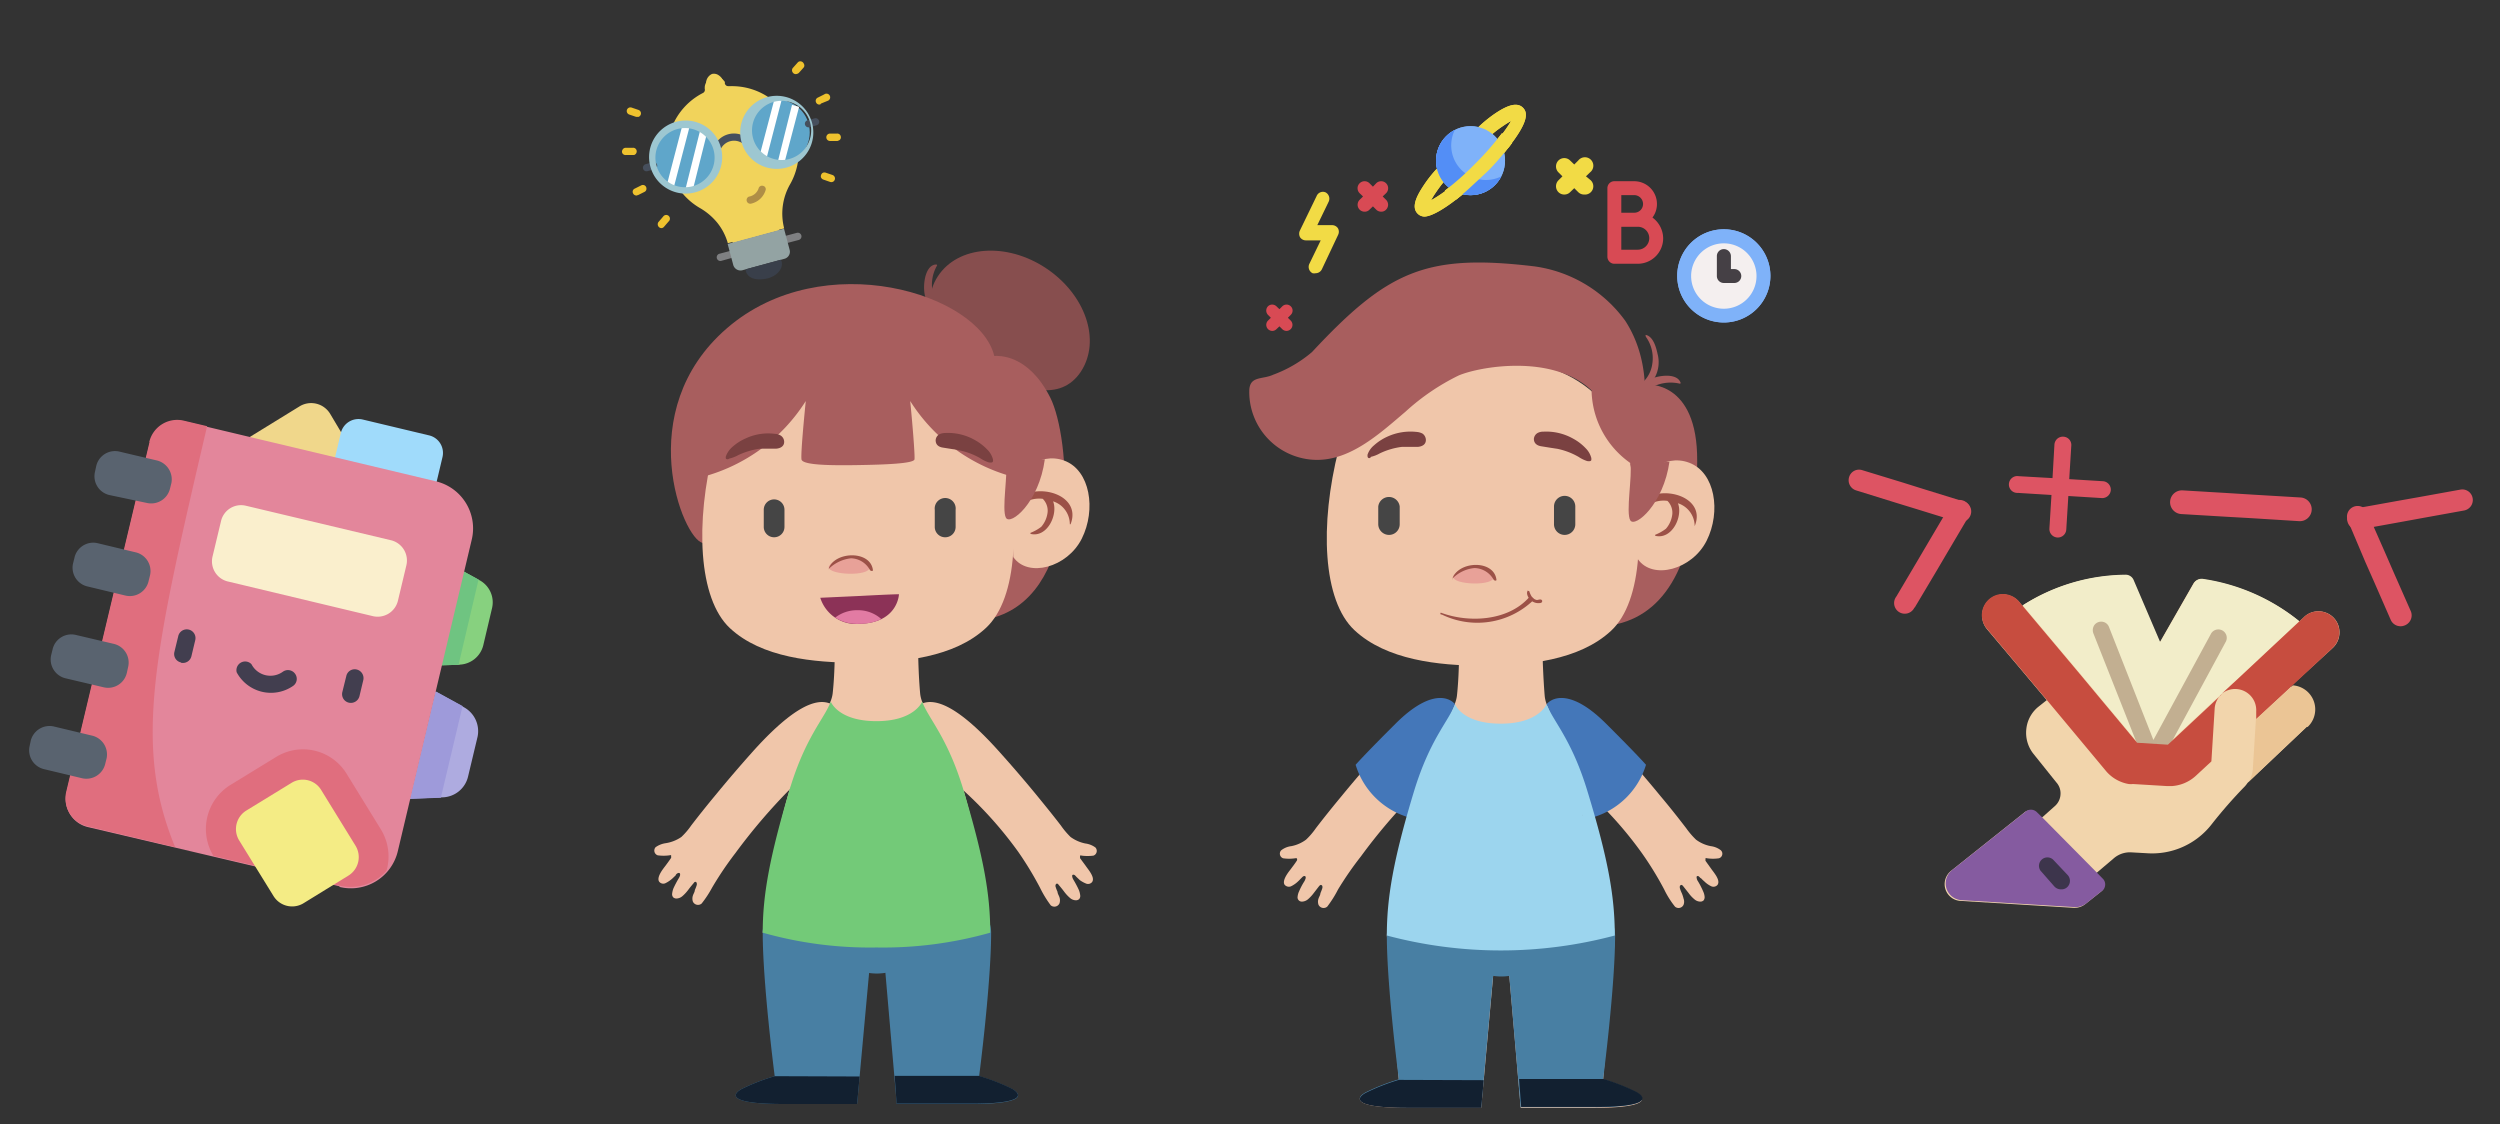 <svg xmlns="http://www.w3.org/2000/svg" viewBox="0 0 169 76"><rect x="0" y="0" width="169" height="76" fill="#333333" stroke="none"/><defs><style>.cls-1{fill:#874e4e;}.cls-2{fill:#f0c6aa;}.cls-3{fill:#a85e5e;}.cls-4{fill:#487fa3;}.cls-5{fill:#122030;}.cls-6{fill:#8c3257;}.cls-7{fill:#e27ba3;}.cls-8{fill:#e8a198;}.cls-9{fill:#9c5147;}.cls-10{fill:#7a4141;}.cls-11{fill:#73ca78;}.cls-12{fill:#454545;}.cls-13{fill:#4477b9;}.cls-14{fill:#9cd5ee;}.cls-15{fill:#531610;}.cls-16{fill:#511510;}.cls-17{fill:#561711;}.cls-18{fill:#261712;}.cls-19{fill:#87d17f;}.cls-20{fill:#6fc481;}.cls-21{fill:#aeabe0;}.cls-22{fill:#9e9ada;}.cls-23{fill:#f0d78b;}.cls-24{fill:#a0dbfb;}.cls-25{fill:#e3869b;}.cls-26{fill:#e06e7e;}.cls-27{fill:#59636f;}.cls-28{fill:#faefcd;}.cls-29{fill:#f4ec85;}.cls-30{fill:#423e4f;}.cls-31{fill:#f2db45;}.cls-32{fill:#7fb2f9;}.cls-33{fill:#538ef6;}.cls-34{fill:#d84a54;}.cls-35{fill:#f4efef;}.cls-36{fill:#454045;}.cls-37{fill:#7f8082;}.cls-38{fill:#f1d35b;}.cls-39{fill:#93a3a3;}.cls-40{fill:#393f4a;}.cls-41{fill:#5fa6ca;}.cls-42{fill:#464f5d;}.cls-43{fill:#af8e46;}.cls-44{fill:#fff;}.cls-45{fill:#efc22e;}.cls-46{fill:#9dc7d1;}.cls-47{fill:#f2d5ac;}.cls-48{fill:#f2edc9;}.cls-49{fill:#c2af91;}.cls-50{fill:#855ba0;}.cls-51{fill:#3d354c;}.cls-52{fill:#c74d3f;}.cls-53{fill:#ebc595;}.cls-54{fill:#dd5463;}</style></defs><g id="Слой_1" data-name="Слой 1"><path class="cls-1" d="M63.3,17.88c-.89,0-1,1.92-.64,2.44.05.08.16.22.27.22.37,0,.11-.76.1-.89a2.59,2.59,0,0,1,.32-1.71S63.33,17.88,63.3,17.88Z"/><path class="cls-1" d="M73.07,25.12c-1.38,2.08-4,1.34-6.68-.43s-4.36-3.9-3-6,4.66-2.33,7.32-.56S74.45,23,73.07,25.12Z"/><path class="cls-2" d="M56.13,47.57c-.9-.39-2.46.12-5.3,3.3-.81.91-1.61,1.84-2.39,2.79-.59.71-1.16,1.42-1.72,2.15a4.8,4.8,0,0,1-.66.77A2.56,2.56,0,0,1,45,57a1.55,1.55,0,0,0-.68.27.34.34,0,0,0,.14.55,3,3,0,0,0,.8,0,.14.14,0,0,1,.11,0c0,.05,0,.13,0,.17-.17.25-.27.38-.38.53s-.64.77-.43,1.08a.35.35,0,0,0,.41.11,2,2,0,0,0,.49-.33l.22-.21c0-.06.13-.17.22-.16s.08.11.07.17a.71.71,0,0,1-.08.18,7.3,7.3,0,0,0-.36.68,1.39,1.39,0,0,0-.09.35.32.32,0,0,0,.07.27.33.33,0,0,0,.19.08.64.64,0,0,0,.43-.16,2.59,2.59,0,0,0,.39-.42c.12-.16.25-.32.38-.47a.16.16,0,0,1,.1-.08.11.11,0,0,1,.1.09.29.29,0,0,1,0,.13,2.68,2.68,0,0,1-.13.34c0,.12-.09.24-.13.37a.64.64,0,0,0,0,.41.38.38,0,0,0,.59.13A7.32,7.32,0,0,0,48.14,60a22.84,22.84,0,0,1,1.58-2.34,39,39,0,0,1,3.66-4.29Z"/><path class="cls-2" d="M62.31,47.57c.9-.39,2.46.12,5.29,3.3q1.23,1.37,2.4,2.79c.58.71,1.16,1.42,1.72,2.15a5.3,5.3,0,0,0,.65.77,2.56,2.56,0,0,0,1,.44,1.46,1.46,0,0,1,.68.27.34.34,0,0,1-.13.55,3.08,3.08,0,0,1-.8,0,.14.14,0,0,0-.11,0c0,.05,0,.13,0,.17l.39.53c.16.24.64.77.43,1.08a.35.35,0,0,1-.41.11A2,2,0,0,1,73,59.5l-.22-.21c-.06-.06-.13-.17-.23-.16s-.07.11-.06.17a.71.71,0,0,0,.08.18,7.3,7.3,0,0,1,.36.68,1.39,1.39,0,0,1,.09.35.32.32,0,0,1-.07.27.33.33,0,0,1-.19.08.62.62,0,0,1-.43-.16,2.59,2.59,0,0,1-.39-.42c-.12-.16-.25-.32-.38-.47a.16.16,0,0,0-.1-.08.11.11,0,0,0-.1.09.19.19,0,0,0,0,.13,2.68,2.68,0,0,0,.13.34c0,.12.09.24.13.37a.64.64,0,0,1,0,.41.38.38,0,0,1-.59.13A7.32,7.32,0,0,1,70.3,60a22.94,22.94,0,0,0-1.47-2.42,26.54,26.54,0,0,0-3.77-4.21Z"/><path class="cls-2" d="M65.09,53.27c-1.25-4.07-2.77-5.06-2.89-6.41s-.13-2.69-.13-2.69H56.43s0,1.42-.14,2.69-1.64,2.34-2.88,6.41a52.72,52.72,0,0,0-1.85,9.78,26.61,26.61,0,0,0,7.69,1,26.61,26.61,0,0,0,7.69-1A53.69,53.69,0,0,0,65.09,53.27Z"/><path class="cls-3" d="M47.5,36.7c-1.33-.25-4.84-8.92,1.65-14.52s17.06-2.32,18.06,1.88c.26,0,2.28-.17,3.79,2.82,1.35,2.7,2.16,13-3.7,14.83S47.5,36.7,47.5,36.7Z"/><path class="cls-4" d="M51.56,63.05c0,3.47.81,9.7.81,9.7a13.58,13.58,0,0,0-2.26.88c-.77.45-.58,1,2.83,1h5L59,63.05S51.56,59.58,51.56,63.05Z"/><path class="cls-4" d="M67,63.05c0,3.47-.81,9.7-.81,9.7a13.93,13.93,0,0,1,2.26.88c.77.45.58,1-2.83,1h-5l-1-11.56S67,59.58,67,63.05Z"/><path class="cls-4" d="M58.27,63.67h2v2a3.62,3.62,0,0,1-2,0Z"/><path class="cls-5" d="M60.61,74.61h5c3.41,0,3.6-.53,2.83-1a13.93,13.93,0,0,0-2.26-.88h-5.7Z"/><path class="cls-5" d="M52.37,72.75a13.58,13.58,0,0,0-2.26.88c-.77.45-.58,1,2.83,1h5l.17-1.86Z"/><path class="cls-2" d="M58,44.8c3,0,6.51-.35,8.66-2.36s2.36-7.15,1.07-12.23S61.54,24,58,24s-8.44,1.15-9.73,6.23-1.07,10.23,1.07,12.23S55,44.8,58,44.8Z"/><path class="cls-6" d="M55.45,40.41a2.54,2.54,0,0,0,2.69,1.76c2.57-.08,2.63-2,2.63-2s-.45,0-2.51.11Z"/><path class="cls-7" d="M58.14,42.17a3.45,3.45,0,0,0,1.44-.32,2.35,2.35,0,0,0-1.62-.6,2.39,2.39,0,0,0-1.5.5A2.78,2.78,0,0,0,58.14,42.17Z"/><path class="cls-3" d="M58,22.74c-11.94,0-10.75,9.56-10.75,9.56a11.85,11.85,0,0,0,7.22-5.19c-.13,1.29-.34,3.54-.29,3.94s2,.42,3.82.39,3.78-.1,3.82-.39-.16-2.65-.29-3.94a11.85,11.85,0,0,0,7.22,5.19S70,22.74,58,22.74Z"/><path class="cls-8" d="M57.51,37.63c-.78,0-1.49.47-1.49.71,0,.54,2.8.65,2.77,0C58.77,38,58.19,37.66,57.51,37.63Z"/><path class="cls-9" d="M56,38.48a2.55,2.55,0,0,1,1.53-.74,1.5,1.5,0,0,1,1.28.8c.06.07.21.08.2,0-.17-1.39-2.68-1.26-3-.05,0,0,0,.06,0,0Z"/><path class="cls-10" d="M67.12,31.2a.29.29,0,0,0,0-.16,1.44,1.44,0,0,0-.38-.65,3.62,3.62,0,0,0-.85-.65,3.68,3.68,0,0,0-2-.47,1,1,0,0,0-.38.08.5.5,0,0,0-.26.41c0,.32.22.46.5.5l.63.1a3.54,3.54,0,0,1,.45.08,4.55,4.55,0,0,1,1.44.54,2.22,2.22,0,0,0,.58.28C66.94,31.27,67.09,31.29,67.12,31.2Z"/><path class="cls-10" d="M49.07,31a.26.26,0,0,1,0-.15,1.51,1.51,0,0,1,.43-.63,3.39,3.39,0,0,1,.9-.58,3.59,3.59,0,0,1,2-.31.8.8,0,0,1,.37.11.51.51,0,0,1,.24.43c0,.31-.27.44-.54.46l-.63,0-.46,0a5,5,0,0,0-1.48.44,2.32,2.32,0,0,1-.6.23C49.24,31.06,49.1,31.06,49.07,31Z"/><path class="cls-2" d="M68.34,33.14c.34-1.1,1.86-2.65,3.61-2s2.16,3.31,1.18,5.27-3.64,2.67-4.63,1.25Z"/><path class="cls-9" d="M68.24,34.52c0,.07.06.21.14.16.33-.22.57-.54.91-.73a2,2,0,0,1,1.2-.23,1.13,1.13,0,0,1,.33.89,1.8,1.8,0,0,1-.43,1,2.91,2.91,0,0,1-.73.41s0,.06,0,.07c1.12.28,1.88-1.29,1.53-2.2a1.63,1.63,0,0,1,1.13,1.55s0,0,.05,0C73.29,33.11,69,32.29,68.24,34.52Z"/><path class="cls-3" d="M70.63,31.05C70.23,34,68.3,35.55,68,35s.16-3.06,0-3.84l2.65-.11"/><path class="cls-11" d="M65.09,53.27c-1.07-3.48-2.34-4.71-2.75-5.84h0s-.52,1.32-3.09,1.32-3.08-1.29-3.09-1.32c-.42,1.13-1.69,2.36-2.75,5.84C52,58,51.56,60.54,51.56,63.05a26.61,26.61,0,0,0,7.69,1,26.61,26.61,0,0,0,7.69-1C66.94,60.49,66.52,58,65.09,53.27Z"/><path class="cls-12" d="M63.89,36.32a.7.7,0,0,1-.7-.7V34.46a.71.71,0,1,1,1.41,0v1.16A.7.7,0,0,1,63.89,36.32Z"/><path class="cls-12" d="M52.33,36.32a.7.7,0,0,1-.7-.7V34.46a.7.7,0,1,1,1.4,0v1.16A.7.7,0,0,1,52.33,36.32Z"/><path class="cls-2" d="M107.3,53.45c-1.24-4.08-2.77-5.07-2.88-6.43s-.14-2.69-.14-2.69H98.63s0,1.42-.14,2.69-1.64,2.35-2.88,6.43a53.39,53.39,0,0,0-1.86,9.79,29.89,29.89,0,0,0,15.41,0A53.39,53.39,0,0,0,107.3,53.45Z"/><path class="cls-3" d="M111.27,26s3.5-.36,3.46,5.18c0,6.38-1.87,10.16-5.38,11S111.27,26,111.27,26Z"/><path class="cls-3" d="M111.24,22.74a2.47,2.47,0,0,1,.45,1.89,2.09,2.09,0,0,1-.62,1.2c-.18.2-.2.17-.28.42s.12.18.2.15a2.18,2.18,0,0,0,1.06-2.48c-.09-.43-.29-1.17-.79-1.28-.05,0,0,.08,0,.1Z"/><path class="cls-3" d="M113.61,25.88c-.28-.84-2.12-.42-2.53.05-.06.08-.17.22-.13.32.11.35.75-.1.88-.15a2.69,2.69,0,0,1,1.74-.16S113.62,25.91,113.61,25.88Z"/><path class="cls-2" d="M98.37,47.73c-.9-.39-2.46.13-5.3,3.31-.82.91-1.62,1.85-2.4,2.8-.58.7-1.16,1.42-1.72,2.15a4.8,4.8,0,0,1-.66.77,2.43,2.43,0,0,1-1,.44,1.37,1.37,0,0,0-.68.28.33.33,0,0,0,.13.54,2.74,2.74,0,0,0,.81,0,.22.22,0,0,1,.11,0,.15.15,0,0,1,0,.17c-.17.26-.28.39-.38.53s-.65.77-.44,1.09a.38.38,0,0,0,.42.11,1.8,1.8,0,0,0,.49-.34c.07-.06.14-.14.21-.21s.14-.16.23-.15.08.11.07.16a1.08,1.08,0,0,1-.08.19,4.42,4.42,0,0,0-.36.68,1.08,1.08,0,0,0-.1.35.29.29,0,0,0,.27.35.66.66,0,0,0,.43-.16,2.59,2.59,0,0,0,.39-.42l.37-.48s.07-.07.11-.07a.12.12,0,0,1,.1.08.33.33,0,0,1,0,.14,3.42,3.42,0,0,1-.13.34c0,.12-.09.24-.13.37a.64.64,0,0,0,0,.41.38.38,0,0,0,.59.13,7.32,7.32,0,0,0,.73-1.16A22.84,22.84,0,0,1,92,57.89a38.44,38.44,0,0,1,3.67-4.31Z"/><path class="cls-2" d="M104.57,47.73c.9-.39,2.46.13,5.3,3.31.82.91,1.62,1.85,2.4,2.8.59.7,1.16,1.42,1.72,2.15a5.37,5.37,0,0,0,.66.77,2.43,2.43,0,0,0,1,.44,1.37,1.37,0,0,1,.68.28.32.32,0,0,1-.13.54,2.68,2.68,0,0,1-.8,0,.16.16,0,0,0-.11,0c0,.06,0,.13,0,.17l.38.53c.17.25.65.77.44,1.09a.36.36,0,0,1-.41.11,1.66,1.66,0,0,1-.49-.34,2.18,2.18,0,0,1-.22-.21c-.06,0-.13-.16-.23-.15s-.07.11-.06.16a.46.46,0,0,0,.08.19,5.45,5.45,0,0,1,.35.68,1.08,1.08,0,0,1,.1.35.36.36,0,0,1-.07.27.33.33,0,0,1-.19.08.62.62,0,0,1-.43-.16,2.21,2.21,0,0,1-.39-.42l-.38-.48s-.06-.07-.1-.07a.13.13,0,0,0-.11.08.32.32,0,0,0,0,.14,2,2,0,0,0,.13.34,2.29,2.29,0,0,1,.12.37.58.58,0,0,1,0,.41.37.37,0,0,1-.58.13,6.11,6.11,0,0,1-.73-1.16,22,22,0,0,0-1.48-2.42,25.91,25.91,0,0,0-3.78-4.23Z"/><path class="cls-2" d="M93.75,63.24,94.56,73a14,14,0,0,0-2.26.89c-.77.44-.58,1,2.83,1h5l1.05-11.59Z"/><path class="cls-2" d="M109.18,63.24,108.37,73a14,14,0,0,1,2.26.89c.77.44.58,1-2.83,1h-5l-1-11.59Z"/><path class="cls-4" d="M93.75,63.24c0,3.48.81,9.72.81,9.72a14,14,0,0,0-2.26.89c-.77.44-.59,1,2.83,1h5l1.05-11.59S93.75,59.77,93.75,63.24Z"/><path class="cls-4" d="M109.18,63.24c0,3.48-.81,9.72-.81,9.72a14,14,0,0,1,2.26.89c.77.44.58,1-2.84,1h-5l-1-11.59S109.18,59.77,109.18,63.24Z"/><path class="cls-4" d="M100.49,63.87h2v2a3.62,3.62,0,0,1-2,0Z"/><path class="cls-5" d="M102.83,74.83h5c3.41,0,3.6-.54,2.83-1a14,14,0,0,0-2.26-.89h-5.71Z"/><path class="cls-5" d="M94.56,73a14,14,0,0,0-2.26.89c-.77.44-.58,1,2.83,1h5l.17-1.87Z"/><path class="cls-13" d="M98.36,47.6c-.54-.61-1.87-.82-4,1.3s-2.72,2.8-2.72,2.8a5.32,5.32,0,0,0,3.61,3.56Z"/><path class="cls-13" d="M104.55,47.6c.54-.61,1.87-.82,4,1.3s2.72,2.8,2.72,2.8a5.32,5.32,0,0,1-3.61,3.56Z"/><path class="cls-2" d="M100.24,45c3,0,6.52-.36,8.67-2.36s2.37-7.17,1.07-12.26-6.23-6.24-9.74-6.24-8.46,1.15-9.75,6.24S89.41,40.59,91.56,42.6,97.23,45,100.24,45Z"/><path class="cls-3" d="M110.21,31.3a6.13,6.13,0,0,1-2.62-4.91c-2.66-2.5-7.62-1.6-9-1A15.22,15.22,0,0,0,95,27.84c-2.08,1.77-4.48,4-7.44,3a4.59,4.59,0,0,1-3.11-4.38c0-1.08.87-.78,1.62-1.13a8.64,8.64,0,0,0,2.62-1.53c5.13-5.5,7.72-6.67,15.06-5.79a9.11,9.11,0,0,1,6.12,3.68C111.71,24.53,111.47,28.25,110.21,31.3Z"/><path class="cls-8" d="M99.72,38.29c-.79,0-1.5.47-1.49.7,0,.55,2.79.66,2.76,0C101,38.63,100.39,38.31,99.72,38.29Z"/><path class="cls-9" d="M98.16,39.14a2.39,2.39,0,0,1,1.52-.74,1.52,1.52,0,0,1,1.29.79c.06.08.21.08.19,0-.17-1.4-2.67-1.27-3,0,0,0,0,.06,0,0Z"/><path class="cls-9" d="M97.42,41.52a5.47,5.47,0,0,0,6.21-.92c.15-.16-.17-.32-.31-.17-1.41,1.54-4,1.69-5.88,1-.1-.05-.09.1,0,.14Z"/><path class="cls-9" d="M103.3,39.9c-.17.18,0,.51.15.64a.75.75,0,0,0,.69.22c.08,0,.16-.12.08-.2s-.24,0-.33,0c-.32-.07-.42-.34-.52-.61,0,0,0,0-.07,0Z"/><path class="cls-10" d="M107.57,31.11a.43.43,0,0,0,0-.16,1.44,1.44,0,0,0-.38-.65,3.37,3.37,0,0,0-.85-.65,3.7,3.7,0,0,0-2-.47.81.81,0,0,0-.38.08.51.51,0,0,0-.27.41c0,.31.23.46.51.5l.62.1.46.07a4.83,4.83,0,0,1,1.44.55,2.22,2.22,0,0,0,.58.28C107.39,31.18,107.53,31.2,107.57,31.11Z"/><path class="cls-10" d="M92.45,30.88a.45.45,0,0,1,0-.16,1.42,1.42,0,0,1,.44-.62,3.5,3.5,0,0,1,.89-.58,3.75,3.75,0,0,1,2-.32,1,1,0,0,1,.38.11.54.54,0,0,1,.23.43c0,.32-.26.44-.54.47l-.63,0-.46,0a4.83,4.83,0,0,0-1.49.44,2.13,2.13,0,0,1-.59.23C92.62,31,92.48,31,92.45,30.88Z"/><path class="cls-2" d="M110.56,33.28c.35-1.1,1.87-2.66,3.63-2s2.16,3.31,1.18,5.27-3.65,2.68-4.65,1.25Z"/><path class="cls-9" d="M110.46,34.66c0,.07.07.21.15.16.33-.22.56-.54.91-.73a1.89,1.89,0,0,1,1.2-.23,1.13,1.13,0,0,1,.33.88,1.8,1.8,0,0,1-.43,1,2.91,2.91,0,0,1-.73.41s0,.07,0,.07c1.13.28,1.89-1.29,1.54-2.2a1.63,1.63,0,0,1,1.13,1.55s0,0,0,0C115.53,33.25,111.2,32.42,110.46,34.66Z"/><path class="cls-3" d="M112.86,31.18c-.4,2.91-2.33,4.51-2.65,4s.15-3.07,0-3.84l2.65-.12"/><path class="cls-14" d="M107.3,53.45c-1.06-3.49-2.33-4.72-2.75-5.85h0s-.52,1.32-3.1,1.32-3.08-1.29-3.09-1.32c-.42,1.13-1.69,2.36-2.76,5.85-1.43,4.7-1.85,7.28-1.85,9.79a29.89,29.89,0,0,0,15.41,0C109.16,60.68,108.74,58.15,107.3,53.45Z"/><path class="cls-15" d="M94.84,54.23l0,0h0Z"/><path class="cls-16" d="M95,54.58h0s0,0,0,0Z"/><path class="cls-17" d="M91.3,63h0l0,0S91.29,63,91.3,63Z"/><path class="cls-15" d="M93.83,61.6h0s0,0,0,0Z"/><path class="cls-18" d="M87.22,52.67s0,0,0,0A.43.43,0,0,1,87.22,52.67Z"/><path class="cls-18" d="M87.18,52.59a.06.06,0,0,1,0,0S87.18,52.61,87.18,52.59Z"/><path class="cls-15" d="M107,54.73a.07.07,0,0,1,0,0h0Z"/><path class="cls-16" d="M107,55.13h0a.07.07,0,0,1,0-.05Z"/><path class="cls-17" d="M99.69,60.74h0Z"/><path class="cls-15" d="M102.56,60.75h0Z"/><path class="cls-18" d="M101,49.75v0Z"/><path class="cls-18" d="M101,49.66s0,0,0,0A.08.08,0,0,1,101,49.66Z"/><path class="cls-15" d="M117.55,59s0,0,0,0h0Z"/><path class="cls-16" d="M117.38,59.33h0s0,0,0,0Z"/><path class="cls-17" d="M108.42,61.27h0Z"/><path class="cls-15" d="M111,62.51h0l0,0Z"/><path class="cls-18" d="M114.29,51.9a.05.05,0,0,1,0,0S114.28,51.91,114.29,51.9Z"/><path class="cls-18" d="M114.34,51.82s0,0,0,0A.05.05,0,0,1,114.34,51.82Z"/><path class="cls-12" d="M105.77,36.16a.72.72,0,0,1-.72-.72v-1.2a.72.72,0,1,1,1.44,0v1.2A.72.72,0,0,1,105.77,36.16Z"/><path class="cls-12" d="M93.9,36.16a.73.73,0,0,1-.73-.72v-1.2a.73.73,0,0,1,1.45,0v1.2A.72.72,0,0,1,93.9,36.16Z"/><path class="cls-19" d="M31.09,44.94,29,45l1.61-6.77,1.82,1a1.7,1.7,0,0,1,.83,1.89l-.59,2.5a1.72,1.72,0,0,1-1.6,1.31Z"/><path class="cls-20" d="M32.35,39.18l-1.72-.94L29,45,31,44.94Z"/><path class="cls-21" d="M29.93,53.9,27.71,54l1.73-7.25,1.94,1.07a1.84,1.84,0,0,1,.9,2l-.64,2.68a1.82,1.82,0,0,1-1.71,1.4Z"/><path class="cls-22" d="M31.27,47.73l-1.83-1L27.71,54l2.09-.07Z"/><path class="cls-23" d="M15.25,34.59l-1-1.67a1.49,1.49,0,0,1,.49-2.06l5.51-3.39a1.5,1.5,0,0,1,2.06.49l1,1.68a1.49,1.49,0,0,1-.49,2.05L17.3,35.08a1.48,1.48,0,0,1-2.05-.49Z"/><path class="cls-24" d="M27.62,35.19l-4.47-1.07a1.23,1.23,0,0,1-.91-1.48l.8-3.37a1.23,1.23,0,0,1,1.48-.91L29,29.43a1.22,1.22,0,0,1,.91,1.48l-.8,3.37A1.23,1.23,0,0,1,27.62,35.19Z"/><path class="cls-25" d="M22.94,59.91l-17-4a1.94,1.94,0,0,1-1.44-2.35l5.63-23.63a1.94,1.94,0,0,1,2.35-1.44l17,4.05a3.27,3.27,0,0,1,2.41,3.94l-5,21.07a3.26,3.26,0,0,1-3.93,2.41Z"/><path class="cls-26" d="M23.44,52.32a3.46,3.46,0,0,0-4.79-1.14l-3.07,1.88a3.5,3.5,0,0,0-1.15,4.8l0,0,8.49,2a3.23,3.23,0,0,0,3.21-1,3.5,3.5,0,0,0-.38-2.79Z"/><path class="cls-26" d="M10.11,29.88,4.48,53.51a1.94,1.94,0,0,0,1.44,2.35l5.92,1.41C9,50.37,10.39,44.27,14,28.81l-1.56-.37a1.94,1.94,0,0,0-2.35,1.44Z"/><path class="cls-27" d="M10.62,31.13l-2.54-.6a1.3,1.3,0,0,0-1.58,1l-.08.37a1.3,1.3,0,0,0,1,1.57L9.93,34a1.31,1.31,0,0,0,1.57-1l.09-.36A1.32,1.32,0,0,0,10.62,31.13Z"/><path class="cls-27" d="M9.14,37.33,6.6,36.72a1.3,1.3,0,0,0-1.57,1l-.09.36a1.3,1.3,0,0,0,1,1.57l2.54.61a1.3,1.3,0,0,0,1.57-1l.09-.36A1.3,1.3,0,0,0,9.14,37.33Z"/><path class="cls-27" d="M7.67,43.52l-2.55-.6a1.3,1.3,0,0,0-1.57,1l-.09.36a1.31,1.31,0,0,0,1,1.58l2.54.6a1.3,1.3,0,0,0,1.58-1l.08-.36A1.3,1.3,0,0,0,7.67,43.52Z"/><path class="cls-27" d="M6.19,49.72l-2.55-.61a1.31,1.31,0,0,0-1.57,1L2,50.44A1.31,1.31,0,0,0,3,52l2.55.61a1.31,1.31,0,0,0,1.57-1l.09-.36A1.31,1.31,0,0,0,6.19,49.72Z"/><path class="cls-28" d="M26.47,36.53l-9.84-2.34a1.39,1.39,0,0,0-1.68,1l-.58,2.42a1.4,1.4,0,0,0,1,1.69l9.83,2.35a1.41,1.41,0,0,0,1.69-1l.58-2.43a1.41,1.41,0,0,0-1-1.69Z"/><path class="cls-29" d="M23.57,59.18,20.5,61.07a1.48,1.48,0,0,1-2-.48L16.16,56.8a1.47,1.47,0,0,1,.48-2l3.07-1.88a1.45,1.45,0,0,1,2,.48l2.33,3.78A1.47,1.47,0,0,1,23.57,59.18Z"/><path class="cls-30" d="M12.23,44.78a.58.58,0,0,1-.44-.71L12.05,43a.59.59,0,0,1,1.15.27l-.26,1.09a.59.59,0,0,1-.71.44Z"/><path class="cls-30" d="M23.58,47.5a.59.59,0,0,1-.44-.71l.27-1.09a.58.58,0,0,1,.71-.44.6.6,0,0,1,.44.71l-.26,1.09A.6.6,0,0,1,23.58,47.5Z"/><path class="cls-30" d="M16,45.45a.59.59,0,0,1,1-.55,1.44,1.44,0,0,0,2.12.51.59.59,0,0,1,.83.14.58.58,0,0,1-.14.82A2.63,2.63,0,0,1,16,45.45Z"/><path class="cls-31" d="M96.32,14.64a.66.66,0,0,1-.49-.2c-.47-.47,0-1.29.44-1.95a8.5,8.5,0,0,1,1.13-1.36l2.28-2.28A9,9,0,0,1,101,7.72c.66-.45,1.48-.91,1.95-.44.31.31.46.91-1.12,2.86-.43.53-1,1.11-1.51,1.67s-1.14,1.08-1.67,1.51c-1.26,1-2,1.32-2.37,1.32Zm1.74-2.85a8.24,8.24,0,0,0-1,1.23,4.66,4.66,0,0,0-.32.52,9.16,9.16,0,0,0,1.37-.95,18.68,18.68,0,0,0,1.59-1.45,18.74,18.74,0,0,0,1.45-1.6,8.72,8.72,0,0,0,1-1.36,5.81,5.81,0,0,0-.52.32,8.24,8.24,0,0,0-1.23,1Z"/><circle class="cls-32" cx="99.41" cy="10.86" r="2.33"/><path class="cls-33" d="M101.49,11.92a2.41,2.41,0,0,1-.43.59,2.33,2.33,0,1,1-3.3-3.3,2.41,2.41,0,0,1,.59-.43,2.34,2.34,0,0,0,3.14,3.14Z"/><path class="cls-34" d="M87.06,21.48l.2-.2a.4.4,0,0,0,0-.57.41.41,0,0,0-.58,0l-.19.19-.2-.19a.41.41,0,0,0-.58,0,.42.42,0,0,0,0,.57l.2.2-.2.2a.41.41,0,0,0,.29.69.4.4,0,0,0,.29-.12l.2-.19.19.19a.42.42,0,0,0,.29.12.41.41,0,0,0,.29-.69Z"/><path class="cls-31" d="M107.21,11.92l.28-.27a.57.57,0,1,0-.8-.8l-.27.27-.28-.27a.56.56,0,0,0-.79,0,.57.57,0,0,0,0,.8l.27.27-.27.27a.57.57,0,0,0,0,.8.55.55,0,0,0,.4.16.54.54,0,0,0,.39-.16l.28-.27.27.27a.55.55,0,0,0,.4.16.56.56,0,0,0,.4-1Z"/><path class="cls-34" d="M93.47,13.28l.23-.22a.47.47,0,1,0-.67-.67l-.22.23-.23-.23a.47.47,0,0,0-.67.67l.23.22-.23.23a.47.47,0,0,0,.34.8.43.43,0,0,0,.33-.14l.23-.22.22.22a.47.47,0,0,0,.34.14.43.43,0,0,0,.33-.14.47.47,0,0,0,0-.66Z"/><circle class="cls-35" cx="116.53" cy="18.66" r="2.68"/><path class="cls-32" d="M116.53,21.8a3.15,3.15,0,1,1,3.15-3.14A3.15,3.15,0,0,1,116.53,21.8Zm0-5.35a2.21,2.21,0,1,0,2.21,2.21A2.21,2.21,0,0,0,116.53,16.45Z"/><path class="cls-36" d="M117.24,19.13h-.71a.47.47,0,0,1-.47-.47V17.31a.47.47,0,0,1,.47-.47.48.48,0,0,1,.48.47v.88h.23a.47.47,0,1,1,0,.94Z"/><path class="cls-34" d="M111.71,14.7a1.51,1.51,0,0,0,.3-.91,1.54,1.54,0,0,0-1.54-1.54h-1.34a.47.47,0,0,0-.47.47v2.14h0v2.49a.48.48,0,0,0,.14.34.45.45,0,0,0,.33.14h1.58a1.72,1.72,0,0,0,1.72-1.72,1.76,1.76,0,0,0-.72-1.4Zm-1.24-1.51a.6.6,0,0,1,.6.6.59.59,0,0,1-.6.59h-.87V13.19Zm.24,3.69H109.6V15.33h1.11a.77.77,0,0,1,.78.77.78.78,0,0,1-.78.78Z"/><path class="cls-31" d="M101.54,9l-.4.5a18.74,18.74,0,0,1-1.45,1.6,18.68,18.68,0,0,1-1.59,1.45l-.43.34.77.59.25-.2c.53-.43,1.11-1,1.67-1.51s1.08-1.14,1.51-1.67c.13-.15.24-.29.34-.43Z"/><path class="cls-31" d="M96.32,14.64a.66.66,0,0,1-.49-.2c-.47-.47,0-1.29.44-1.95a8.5,8.5,0,0,1,1.13-1.36l2.28-2.28A9,9,0,0,1,101,7.72c.66-.45,1.48-.91,1.95-.44.31.31.46.91-1.12,2.86-.43.53-1,1.11-1.51,1.67s-1.14,1.08-1.67,1.51c-1.26,1-2,1.32-2.37,1.32Zm1.74-2.85a8.24,8.24,0,0,0-1,1.23,4.66,4.66,0,0,0-.32.52,9.16,9.16,0,0,0,1.37-.95,18.68,18.68,0,0,0,1.59-1.45,18.74,18.74,0,0,0,1.45-1.6,8.72,8.72,0,0,0,1-1.36,5.81,5.81,0,0,0-.52.32,8.24,8.24,0,0,0-1.23,1Z"/><circle class="cls-32" cx="99.41" cy="10.86" r="2.33"/><path class="cls-33" d="M101.49,11.92a2.41,2.41,0,0,1-.43.59,2.33,2.33,0,1,1-3.3-3.3,2.41,2.41,0,0,1,.59-.43,2.34,2.34,0,0,0,3.14,3.14Z"/><circle class="cls-35" cx="116.53" cy="18.66" r="2.68"/><path class="cls-32" d="M116.53,21.8a3.15,3.15,0,1,1,3.15-3.14A3.15,3.15,0,0,1,116.53,21.8Zm0-5.35a2.21,2.21,0,1,0,2.21,2.21A2.21,2.21,0,0,0,116.53,16.45Z"/><path class="cls-36" d="M117.24,19.13h-.71a.47.47,0,0,1-.47-.47V17.31a.47.47,0,0,1,.47-.47.48.48,0,0,1,.48.47v.88h.23a.47.47,0,1,1,0,.94Z"/><path class="cls-31" d="M88.94,18.47a.54.54,0,0,1-.21,0,.48.48,0,0,1-.22-.63l.77-1.59h-1a.47.47,0,0,1-.4-.22.5.5,0,0,1,0-.46L89,13.26A.46.46,0,0,1,89.6,13a.48.48,0,0,1,.22.63l-.77,1.59h1a.47.47,0,0,1,.4.22.48.48,0,0,1,0,.45L89.36,18.2a.47.47,0,0,1-.42.27Z"/><path class="cls-31" d="M101.54,9l-.4.5a18.74,18.74,0,0,1-1.45,1.6,18.68,18.68,0,0,1-1.59,1.45l-.43.34.77.59.25-.2c.53-.43,1.11-1,1.67-1.51s1.08-1.14,1.51-1.67c.13-.15.24-.29.34-.43Z"/><path id="Shape" class="cls-37" d="M49.45,17.44l-.71.2a.25.25,0,0,1-.13-.48l.72-.19a.24.24,0,1,1,.12.47Z"/><path class="cls-37" d="M54,16.22l-.72.19a.24.24,0,0,1-.3-.17.26.26,0,0,1,.17-.31l.72-.19a.25.25,0,0,1,.3.17A.25.25,0,0,1,54,16.22Z"/><path class="cls-38" d="M53.93,9.52a4.44,4.44,0,0,1-.51,2.92,4,4,0,0,0-.41,3l-3.81,1a3.86,3.86,0,0,0-.71-1.38,4.26,4.26,0,0,0-1.18-1,4.43,4.43,0,0,1,.2-7.77A.24.24,0,0,0,47.64,6l0-.11A.74.74,0,0,1,49,5.54l0,.11a.25.25,0,0,0,.25.18,4.44,4.44,0,0,1,4.61,3.69Z"/><path class="cls-38" d="M53.17,9.73a4.88,4.88,0,0,1-.29,2.85,4.47,4.47,0,0,0-.21,3l-3.13.85a4.83,4.83,0,0,0-.65-1.4,4.51,4.51,0,0,0-1-1.06,4.84,4.84,0,0,1-1.7-2.31,4.43,4.43,0,0,1,1.51-5.36.24.24,0,0,0,.1-.27l0-.1A.69.69,0,0,1,48.13,5a.56.56,0,0,1,.47.1.74.74,0,0,1,.31.46l0,.1a.23.23,0,0,0,.22.19,4.41,4.41,0,0,1,4,3.86Z"/><path class="cls-39" d="M53,15.46l.38,1.43a.49.49,0,0,1-.34.6l-2.86.78a.51.51,0,0,1-.61-.35l-.38-1.43Z"/><path class="cls-40" d="M52.84,17.68c.12.46-.31,1-1,1.15s-1.3,0-1.42-.51a.5.5,0,0,1,0-.12l2.35-.64A.61.61,0,0,1,52.84,17.68Z"/><circle id="Oval" class="cls-41" cx="46.33" cy="10.62" r="2.22"/><circle class="cls-41" cx="52.52" cy="8.95" r="2.22"/><path class="cls-42" d="M50.19,9.69a1,1,0,0,0-1.48.41L48.23,10a1.47,1.47,0,0,1,2.33-.63Z"/><path class="cls-42" d="M44.25,11.44l-.48.13a.24.24,0,0,1-.3-.17.25.25,0,0,1,.17-.3l.48-.13a.24.24,0,0,1,.13.47Z"/><path class="cls-42" d="M55.2,8.47l-.47.13a.25.25,0,0,1-.31-.17.24.24,0,0,1,.18-.3L55.07,8a.24.24,0,0,1,.13.47Z"/><path class="cls-43" d="M50.76,13.77a.25.25,0,0,1-.13-.48.83.83,0,0,0,.65-.55.24.24,0,0,1,.29-.18.23.23,0,0,1,.19.28,1.33,1.33,0,0,1-1,.93Z"/><path id="Rectangle-path" class="cls-44" d="M45.07,12.53l1.09-4.18.48.12-1.09,4.19Z"/><path class="cls-44" d="M46.34,12.77l1-4,.48.12-1,4Z"/><path class="cls-44" d="M51.26,10.86l1.1-4.19.47.12L51.74,11Z"/><path class="cls-44" d="M52.54,11.09l1-4,.48.13-1.05,4Z"/><path class="cls-45" d="M42.84,10.48h-.05l-.49,0a.24.24,0,0,1-.22-.11.23.23,0,0,1,0-.24.24.24,0,0,1,.21-.14l.49,0a.24.24,0,0,1,.26.21.26.26,0,0,1-.18.28Z"/><path class="cls-45" d="M56.62,9.53h0l-.5,0a.25.25,0,0,1-.26-.23.25.25,0,0,1,.23-.27l.49,0a.24.24,0,0,1,.26.21.23.23,0,0,1-.18.27Z"/><path class="cls-45" d="M43.08,13.21a.25.25,0,0,1-.29-.15.23.23,0,0,1,.12-.31l.44-.22a.24.24,0,0,1,.35.23.23.23,0,0,1-.13.21l-.44.22-.05,0Z"/><path class="cls-45" d="M55.45,7.06a.24.24,0,0,1-.29-.15.24.24,0,0,1,.12-.31l.44-.22a.25.25,0,1,1,.22.44L55.5,7Z"/><path class="cls-45" d="M44.79,15.41a.25.25,0,0,1-.28-.1.26.26,0,0,1,0-.3l.32-.37a.25.25,0,1,1,.37.33l-.32.37a.21.21,0,0,1-.12.07Z"/><path class="cls-45" d="M53.86,5a.24.24,0,0,1-.27-.1.25.25,0,0,1,0-.3l.33-.37a.23.23,0,0,1,.23-.08.26.26,0,0,1,.19.16.23.23,0,0,1,0,.24L54,4.93A.33.33,0,0,1,53.86,5Z"/><path class="cls-45" d="M43.17,7.9H43l-.47-.16a.25.25,0,0,1-.15-.31.25.25,0,0,1,.31-.16l.47.16a.25.25,0,0,1,.17.24A.26.26,0,0,1,43.17,7.9Z"/><path class="cls-45" d="M56.27,12.3a.26.26,0,0,1-.15,0l-.46-.16a.26.26,0,0,1-.17-.18.3.3,0,0,1,.08-.24.24.24,0,0,1,.24-.05l.47.16a.25.25,0,0,1,0,.47Z"/><path class="cls-46" d="M47,13a2.47,2.47,0,1,1,1.74-3A2.46,2.46,0,0,1,47,13ZM45.81,8.72a2,2,0,1,0,2.42,1.39A2,2,0,0,0,45.81,8.72Z"/><path class="cls-46" d="M53.16,11.33a2.47,2.47,0,1,1,1.74-3A2.46,2.46,0,0,1,53.16,11.33ZM52,7a2,2,0,0,0,1,3.81A2,2,0,1,0,52,7Z"/><path id="Shape-2" data-name="Shape" class="cls-47" d="M157.65,43.84a1.44,1.44,0,0,0,.47-1.39,1.41,1.41,0,0,0-1-1.07,1.4,1.4,0,0,0-1.41.38l-.27.25a13.43,13.43,0,0,0-6.57-2.85.61.61,0,0,0-.59.28l-2.29,4-1.8-4.21a.59.59,0,0,0-.56-.35,13.09,13.09,0,0,0-6.93,2.07l-.21-.26a1.47,1.47,0,0,0-1-.5,1.43,1.43,0,0,0-1.17,2.34l2.21,2.62,1.83,2.18-.53.42a2.22,2.22,0,0,0-.85,1.53,2.28,2.28,0,0,0,.49,1.69L139,52.88a1.1,1.1,0,0,1,.29.83,1.12,1.12,0,0,1-.38.78l-.92.82-.39-.38a.57.57,0,0,0-.76,0l-4.95,3.94a1.15,1.15,0,0,0-.38,1.24,1.14,1.14,0,0,0,1,.79l7.67.47a1.16,1.16,0,0,0,.78-.25l1.07-.85a.55.55,0,0,0,.21-.41.54.54,0,0,0-.17-.43l-.38-.39,1.18-1a1.67,1.67,0,0,1,1.22-.42l1.07.06a5.09,5.09,0,0,0,4.31-1.91,31.81,31.81,0,0,1,2.29-2.62,1.84,1.84,0,0,0,.17-.22l0,0,3.91-3.71a1.63,1.63,0,0,0-1-2.81l.09-.09Z"/><path id="Shape-3" data-name="Shape" class="cls-48" d="M155.44,42l-4.28,4-1,.92-3.61,3.37-2.08-.13-4-4.8-3.73-4.44a13.09,13.09,0,0,1,6.93-2.07.59.59,0,0,1,.56.35l1.8,4.21,2.29-4a.61.61,0,0,1,.59-.28A13.43,13.43,0,0,1,155.44,42Z"/><path id="Shape-4" data-name="Shape" class="cls-49" d="M145.47,51.94a.58.58,0,0,1-.49-.36l-3.47-8.77a.61.61,0,0,1,.08-.57.58.58,0,0,1,.54-.21.56.56,0,0,1,.44.36l3,7.63,3.91-7.21a.57.57,0,0,1,1,.54L146,51.64a.6.6,0,0,1-.54.3Z"/><path id="Shape-5" data-name="Shape" class="cls-50" d="M142.1,60.22l-1.07.85a1.16,1.16,0,0,1-.78.25l-7.67-.47a1.14,1.14,0,0,1-1-.79,1.15,1.15,0,0,1,.38-1.24l4.95-3.94a.57.57,0,0,1,.76,0l.39.38L141.76,59l.38.39a.54.54,0,0,1,.17.43.55.55,0,0,1-.21.41Z"/><path id="Shape-6" data-name="Shape" class="cls-51" d="M139.28,60.12a.61.61,0,0,1-.4-.19l-.94-1.07a.57.57,0,0,1,.85-.75l1,1.06a.58.58,0,0,1,.08.63.56.56,0,0,1-.54.32Z"/><path id="Shape-7" data-name="Shape" class="cls-52" d="M157.65,43.84l-2.58,2.4-.09.09-2.46,2.29,0-.54a1.43,1.43,0,0,0-2.37-1.15h0l1-.92,4.28-4,.27-.25a1.4,1.4,0,0,1,1.41-.38,1.41,1.41,0,0,1,1,1.07,1.44,1.44,0,0,1-.47,1.39Z"/><path id="Shape-8" data-name="Shape" class="cls-52" d="M150.18,46.93a1.43,1.43,0,0,0-.47,1l-.22,3.54-1.08,1a2.65,2.65,0,0,1-1.61.67h-.29L144.19,53a1.35,1.35,0,0,1-.29,0,2.59,2.59,0,0,1-1.51-.85l-4-4.8-1.83-2.18-2.21-2.62a1.43,1.43,0,0,1,.82-2.38,1.46,1.46,0,0,1,1.36.54l.21.26,3.73,4.44,4,4.8,2.08.13,3.61-3.37Z"/><path id="Shape-9" data-name="Shape" class="cls-53" d="M155.93,49.14,152,52.85a1.7,1.7,0,0,0,.29-.85l.21-3.38L155,46.33a1.63,1.63,0,0,1,1,2.81Z"/><path id="Shape-10" data-name="Shape" class="cls-54" d="M142.16,32.53l-2.28-.14.14-2.27a.56.56,0,0,0-.53-.6.57.57,0,0,0-.61.53l-.13,2.27-2.28-.13a.57.57,0,1,0-.06,1.13l2.27.14-.14,2.27a.57.57,0,1,0,1.14.07l.14-2.27,2.27.14a.58.58,0,0,0,.6-.54A.57.57,0,0,0,142.16,32.53Z"/><path id="Shape-11" data-name="Shape" class="cls-54" d="M155.52,33.63l-3.19-.19-1.6-.1-3.18-.19a.8.8,0,0,0-.1,1.6l3.19.19,1.59.09,3.19.2a.8.8,0,0,0,.1-1.6Z"/><path id="Shape-12" data-name="Shape" class="cls-54" d="M166.31,33.1l-2.82.51-1.41.25-2.83.51a.72.72,0,0,0-.57.84.71.71,0,0,0,.83.58l2.82-.51,1.42-.26,2.82-.51a.72.72,0,0,0,.58-.84A.71.71,0,0,0,166.31,33.1Z"/><path id="Shape-13" data-name="Shape" class="cls-54" d="M162.58,42.27a.73.73,0,0,0,.37-1l-1.16-2.63-.57-1.31-1.16-2.63a.72.72,0,1,0-1.31.58L159.9,38l.58,1.31,1.15,2.63A.73.73,0,0,0,162.58,42.27Z"/><path id="Shape-14" data-name="Shape" class="cls-54" d="M125,32.25a.72.72,0,0,0,.47.9l2.74.85,1.37.42,2.75.85a.72.72,0,0,0,.89-.48.7.7,0,0,0-.47-.89L130,33.05l-1.37-.43-2.75-.84A.7.7,0,0,0,125,32.25Z"/><path id="Shape-15" data-name="Shape" class="cls-54" d="M129.43,41.08l1.47-2.47.73-1.24,1.46-2.47a.72.72,0,0,0-.25-1,.73.73,0,0,0-1,.25l-1.46,2.47-.73,1.24-1.46,2.47a.72.72,0,1,0,1.23.73Z"/></g></svg>